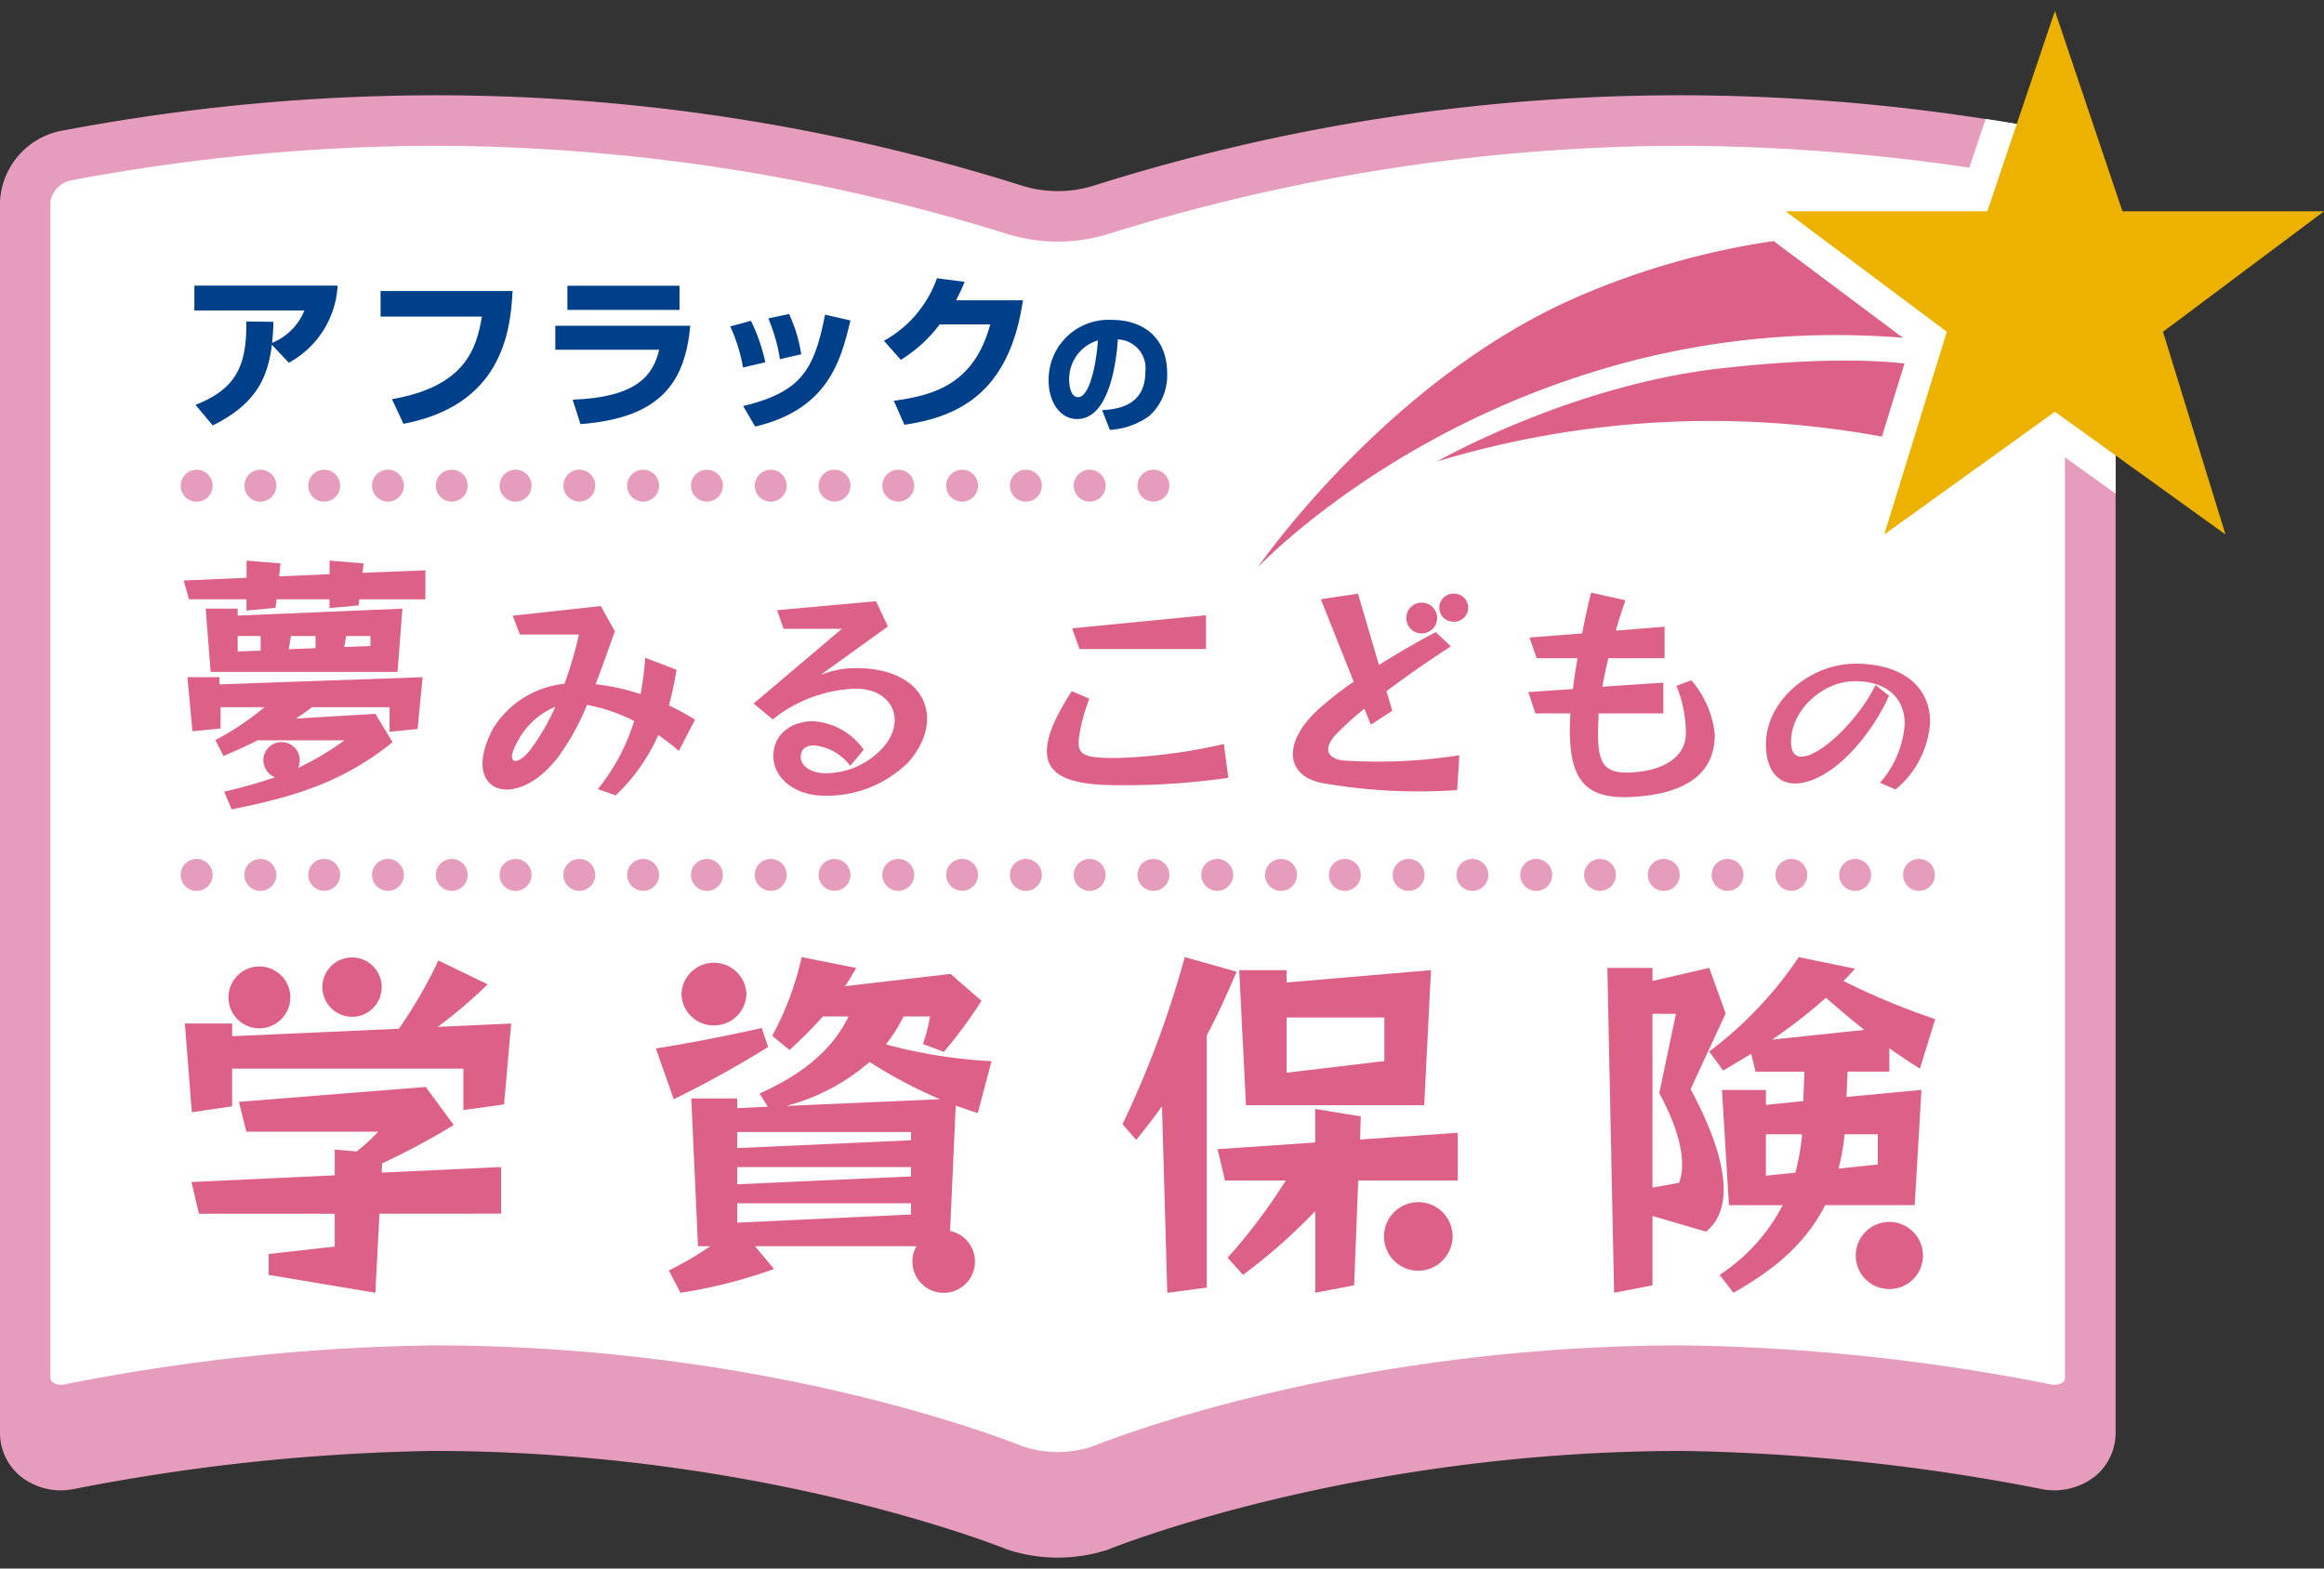<svg id="商品ロゴ" xmlns="http://www.w3.org/2000/svg" viewBox="0 0 200 135">
  <rect x="0" y="0" width="200" height="135" fill="#333333" stroke="none"/>
  <defs>
    <style>
      .cls-1 {
        fill: #e69cbc;
      }

      .cls-2 {
        fill: #fff;
      }

      .cls-3 {
        fill: #00408b;
      }

      .cls-4 {
        fill: #dd6087;
      }

      .cls-5 {
        fill: #edb200;
      }
    </style>
  </defs>
  <g>
    <g>
      <path class="cls-1" d="M176.436,11.2a.615.615,0,0,1,.107.021A172.487,172.487,0,0,0,144.814,8.2a167.524,167.524,0,0,0-50.8,7.811,10.389,10.389,0,0,1-6.056-.029A167.553,167.553,0,0,0,37.254,8.2,172.755,172.755,0,0,0,5.512,11.217c.042-.011.078-.015.113-.021A6.545,6.545,0,0,0,0,17.346V123.267a4.829,4.829,0,0,0,1.728,3.765,5.581,5.581,0,0,0,4.586,1.133,174.459,174.459,0,0,1,30.94-3.287c28.393,0,49.075,8.345,49.283,8.429a.66.66,0,0,0,.132.052,13.916,13.916,0,0,0,8.754-.01c.035-.015.071-.028.1-.042.208-.084,20.89-8.429,49.29-8.429a173.537,173.537,0,0,1,30.857,3.277,5.646,5.646,0,0,0,4.664-1.124,4.849,4.849,0,0,0,1.733-3.764V17.346A6.55,6.55,0,0,0,176.436,11.2Z"/>
      <path class="cls-2" d="M176.436,11.2a.615.615,0,0,1,.107.021c-.215-.046-2.283-.471-5.656-.987-.549,1.624-1.052,3.117-1.416,4.194a173.3,173.3,0,0,0-24.657-1.881,166.3,166.3,0,0,0-49.422,7.588,14.758,14.758,0,0,1-8.681.01.835.835,0,0,1-.108-.034,166.315,166.315,0,0,0-49.349-7.564A171.285,171.285,0,0,0,6.4,15.472c-.037.007-.079.013-.115.021a2.284,2.284,0,0,0-1.948,1.853v101.18a.527.527,0,0,0,.186.439,1.259,1.259,0,0,0,.968.2,174.354,174.354,0,0,1,31.759-3.371c28.777,0,49.273,8.085,50.82,8.713a9.688,9.688,0,0,0,5.889.01c1.418-.58,21.968-8.723,50.851-8.723a174.2,174.2,0,0,1,31.676,3.355,1.319,1.319,0,0,0,1.046-.18.528.528,0,0,0,.179-.439V39.362c1.083.779,2.674,1.92,4.353,3.128V17.346A6.55,6.55,0,0,0,176.436,11.2Z"/>
    </g>
    <g>
      <g>
        <path class="cls-3" d="M16.825,34.845c3.539-1.388,4.424-3.426,4.37-7.176l2.332.029a17.408,17.408,0,0,1-.114,1.811,5.029,5.029,0,0,0,2.781-2.783H16.729V24.58H29.057a8.07,8.07,0,0,1-4.2,6.642L23.4,29.677c-.347,2.67-1.22,5.028-5.094,6.938Z"/>
        <path class="cls-3" d="M44.112,25.043c-.18,3.724-1.052,9.846-9.392,11.433l-.987-2.121c6.254-1.095,7.263-4.271,7.741-7.108H32.752v-2.2Z"/>
        <path class="cls-3" d="M59.406,28.037c-.448,4.7-2.374,7.931-9.452,8.466L49.283,34.4c5.6-.21,6.936-2.148,7.445-4.3h-8.94V28.037Zm-.928-3.444v2.078H48.829V24.593Z"/>
        <path class="cls-3" d="M63.943,31.632a14.413,14.413,0,0,0-1.1-3.54l1.782-.479a15.452,15.452,0,0,1,1.237,3.567Zm.012,3.314c5.071-1.222,6.111-3.163,7.049-7.866l2.183.5c-.8,3.314-1.842,7.654-8.2,9.131Zm3.164-4.032a14.659,14.659,0,0,0-1-3.509l1.788-.381a12.886,12.886,0,0,1,1.047,3.467Z"/>
        <path class="cls-3" d="M88.032,25.844c-1.165,7.933-5.495,10.026-10.2,10.715l-.914-2.065c3.431-.463,6.911-1.419,8.3-6.573H80.864a12,12,0,0,1-3.341,3.05l-1.454-1.643A9.9,9.9,0,0,0,80.63,23.95l2.386.307a17.35,17.35,0,0,1-.741,1.587Z"/>
        <path class="cls-3" d="M94.849,35.305c1.207-.091,3.718-.294,3.718-3.314A2.474,2.474,0,0,0,96.2,29.212c-.061.98-.485,6.854-3.5,6.854-1.518,0-2.457-1.536-2.457-3.3a5.156,5.156,0,0,1,5.446-5.234c2.583,0,4.754,1.417,4.754,4.617a4.69,4.69,0,0,1-1.525,3.641A6.4,6.4,0,0,1,95.512,37Zm-2.835-2.561c0,.425.125,1.439.765,1.439.855,0,1.5-2.2,1.71-4.887A3.467,3.467,0,0,0,92.014,32.744Z"/>
      </g>
      <g>
        <path class="cls-4" d="M163.767,29.073c-2.69-2.014-9.2-6.883-11.133-8.327a66.911,66.911,0,0,0-17.2,4.944c-16.251,7.211-27.2,23.152-27.2,23.152s10.374-11.069,28.71-16.779A70.334,70.334,0,0,1,163.767,29.073Zm-15.54,2.615c-13.04,1.437-24.561,8.032-24.561,8.032a81.234,81.234,0,0,1,38.29-2.141c.7-2.29,1.429-4.629,1.942-6.289C161.483,31.007,156.587,30.763,148.227,31.688Z"/>
        <path class="cls-5" d="M182.654,18.189H200L186.145,28.557,191.52,46,176.843,35.437,162.158,46l5.382-17.446L153.681,18.189h17.344L176.843.94Z"/>
      </g>
      <g>
        <path class="cls-1" d="M18.3,75.3a1.375,1.375,0,1,1-1.375-1.373A1.379,1.379,0,0,1,18.3,75.3Z"/>
        <path class="cls-1" d="M23.783,75.3a1.375,1.375,0,1,1-1.375-1.373A1.375,1.375,0,0,1,23.783,75.3Z"/>
        <path class="cls-1" d="M29.273,75.3A1.373,1.373,0,1,1,27.9,73.923,1.376,1.376,0,0,1,29.273,75.3Z"/>
        <path class="cls-1" d="M34.761,75.3a1.372,1.372,0,1,1-1.376-1.373A1.376,1.376,0,0,1,34.761,75.3Z"/>
        <path class="cls-1" d="M40.249,75.3a1.372,1.372,0,1,1-1.367-1.373A1.37,1.37,0,0,1,40.249,75.3Z"/>
        <path class="cls-1" d="M45.744,75.3a1.375,1.375,0,1,1-1.375-1.373A1.375,1.375,0,0,1,45.744,75.3Z"/>
        <path class="cls-1" d="M51.226,75.3a1.371,1.371,0,1,1-1.369-1.373A1.37,1.37,0,0,1,51.226,75.3Z"/>
        <path class="cls-1" d="M56.721,75.3a1.373,1.373,0,1,1-1.375-1.373A1.375,1.375,0,0,1,56.721,75.3Z"/>
        <path class="cls-1" d="M62.211,75.3a1.373,1.373,0,1,1-1.375-1.373A1.377,1.377,0,0,1,62.211,75.3Z"/>
        <path class="cls-1" d="M67.7,75.3a1.372,1.372,0,1,1-1.368-1.373A1.37,1.37,0,0,1,67.7,75.3Z"/>
        <path class="cls-1" d="M73.187,75.3a1.37,1.37,0,1,1-1.369-1.373A1.374,1.374,0,0,1,73.187,75.3Z"/>
        <path class="cls-1" d="M78.675,75.3a1.372,1.372,0,1,1-1.368-1.373A1.37,1.37,0,0,1,78.675,75.3Z"/>
        <path class="cls-1" d="M84.17,75.3A1.372,1.372,0,1,1,82.8,73.923,1.376,1.376,0,0,1,84.17,75.3Z"/>
        <path class="cls-1" d="M89.659,75.3a1.375,1.375,0,1,1-1.375-1.373A1.375,1.375,0,0,1,89.659,75.3Z"/>
        <path class="cls-1" d="M95.149,75.3a1.373,1.373,0,1,1-1.377-1.373A1.377,1.377,0,0,1,95.149,75.3Z"/>
        <path class="cls-1" d="M100.636,75.3a1.373,1.373,0,1,1-1.369-1.373A1.374,1.374,0,0,1,100.636,75.3Z"/>
        <path class="cls-1" d="M106.125,75.3a1.372,1.372,0,1,1-1.369-1.373A1.37,1.37,0,0,1,106.125,75.3Z"/>
        <path class="cls-1" d="M111.62,75.3a1.376,1.376,0,1,1-1.377-1.373A1.377,1.377,0,0,1,111.62,75.3Z"/>
        <path class="cls-1" d="M117.108,75.3a1.373,1.373,0,1,1-1.375-1.373A1.375,1.375,0,0,1,117.108,75.3Z"/>
        <path class="cls-1" d="M122.6,75.3a1.373,1.373,0,1,1-1.375-1.373A1.376,1.376,0,0,1,122.6,75.3Z"/>
        <path class="cls-1" d="M128.085,75.3a1.373,1.373,0,1,1-1.37-1.373A1.371,1.371,0,0,1,128.085,75.3Z"/>
        <path class="cls-1" d="M133.579,75.3a1.375,1.375,0,1,1-1.374-1.373A1.375,1.375,0,0,1,133.579,75.3Z"/>
        <path class="cls-1" d="M139.068,75.3a1.372,1.372,0,1,1-1.374-1.373A1.379,1.379,0,0,1,139.068,75.3Z"/>
        <path class="cls-1" d="M144.556,75.3a1.375,1.375,0,1,1-1.375-1.373A1.375,1.375,0,0,1,144.556,75.3Z"/>
        <path class="cls-1" d="M150.046,75.3a1.373,1.373,0,1,1-1.375-1.373A1.375,1.375,0,0,1,150.046,75.3Z"/>
        <path class="cls-1" d="M155.534,75.3a1.372,1.372,0,1,1-1.369-1.373A1.37,1.37,0,0,1,155.534,75.3Z"/>
        <path class="cls-1" d="M161.028,75.3a1.375,1.375,0,1,1-1.375-1.373A1.375,1.375,0,0,1,161.028,75.3Z"/>
        <path class="cls-1" d="M166.517,75.3a1.372,1.372,0,1,1-1.374-1.373A1.375,1.375,0,0,1,166.517,75.3Z"/>
        <path class="cls-1" d="M18.3,41.8A1.375,1.375,0,1,1,16.92,40.43,1.376,1.376,0,0,1,18.3,41.8Z"/>
        <path class="cls-1" d="M23.783,41.8a1.375,1.375,0,1,1-1.375-1.373A1.372,1.372,0,0,1,23.783,41.8Z"/>
        <path class="cls-1" d="M29.273,41.8A1.373,1.373,0,1,1,27.9,40.43,1.373,1.373,0,0,1,29.273,41.8Z"/>
        <path class="cls-1" d="M34.761,41.8a1.372,1.372,0,1,1-1.376-1.373A1.373,1.373,0,0,1,34.761,41.8Z"/>
        <path class="cls-1" d="M40.249,41.8a1.372,1.372,0,1,1-1.367-1.373A1.367,1.367,0,0,1,40.249,41.8Z"/>
        <path class="cls-1" d="M45.744,41.8a1.375,1.375,0,1,1-1.375-1.373A1.372,1.372,0,0,1,45.744,41.8Z"/>
        <path class="cls-1" d="M51.226,41.8a1.371,1.371,0,1,1-1.369-1.373A1.367,1.367,0,0,1,51.226,41.8Z"/>
        <path class="cls-1" d="M56.721,41.8a1.373,1.373,0,1,1-1.375-1.373A1.372,1.372,0,0,1,56.721,41.8Z"/>
        <path class="cls-1" d="M62.211,41.8a1.373,1.373,0,1,1-1.375-1.373A1.374,1.374,0,0,1,62.211,41.8Z"/>
        <path class="cls-1" d="M67.7,41.8A1.372,1.372,0,1,1,66.33,40.43,1.367,1.367,0,0,1,67.7,41.8Z"/>
        <path class="cls-1" d="M73.187,41.8a1.37,1.37,0,1,1-1.369-1.373A1.371,1.371,0,0,1,73.187,41.8Z"/>
        <path class="cls-1" d="M78.675,41.8a1.372,1.372,0,1,1-1.368-1.373A1.367,1.367,0,0,1,78.675,41.8Z"/>
        <path class="cls-1" d="M84.17,41.8A1.372,1.372,0,1,1,82.8,40.43,1.373,1.373,0,0,1,84.17,41.8Z"/>
        <path class="cls-1" d="M89.659,41.8a1.375,1.375,0,1,1-1.375-1.373A1.372,1.372,0,0,1,89.659,41.8Z"/>
        <path class="cls-1" d="M95.149,41.8a1.373,1.373,0,1,1-1.377-1.373A1.374,1.374,0,0,1,95.149,41.8Z"/>
        <path class="cls-1" d="M100.636,41.8a1.373,1.373,0,1,1-1.369-1.373A1.371,1.371,0,0,1,100.636,41.8Z"/>
      </g>
      <g>
        <g>
          <path class="cls-4" d="M30.929,51.581l-.071.523-2.5.235v-.758H23.8l-.09.735-2.5.236v-.971h-4.94L15.8,49.964l5.418-.237V48.252l2.922.239-.119,1.116,4.346-.189V48.252l2.924.239-.1.809,5.417-.215v2.5Zm5.009,11.161-2.414.238V60.866H26.846c-.426.335-.9.666-1.382.977l6.845-.405,1.472,2.444c-3.989,3.209-7.982,4.634-13.849,5.775l-.639-1.522A44.254,44.254,0,0,0,23.665,66.9a1.611,1.611,0,0,1-1-1.471,1.567,1.567,0,1,1,2.99.664,25.255,25.255,0,0,0,3.995-2.378H22.163c-.973.5-1.949.93-2.924,1.354l-.711-1.376a23.268,23.268,0,0,0,4.233-2.828H18.982V62.7l-2.42.236-.431-4.653h2.757V58.9l17.481-.617ZM34.21,57.827H18.129L17.7,52.386h2.751v.594l14.181-.594ZM22.427,54.739H20.454v1.328L22.427,56Zm4.728,0H25.039l-.19,1.139,2.306-.094Zm4.725,0H29.792l-.167.95L31.88,55.6Z"/>
          <path class="cls-4" d="M58.419,64.631a20.344,20.344,0,0,0-1.764-1.368,16.313,16.313,0,0,1-3.665,5.189l-1.541-.536a17.554,17.554,0,0,0,3.125-5.859,14.745,14.745,0,0,0-4.053-1.388,21.177,21.177,0,0,1-2.475,4.474c-3.641,4.791-8.61,3.128-5.584-2.493a8.229,8.229,0,0,1,6.122-3.8,35.34,35.34,0,0,0,1.238-4.235H44.739l-.615-1.624,7.58-.831,1.209,2.177c-.557,1.543-1.082,3.086-1.662,4.552a19.209,19.209,0,0,1,3.88.851,26.9,26.9,0,0,0,.394-3.127l2.7,1.031a30.945,30.945,0,0,1-.657,3.065,23.715,23.715,0,0,1,2.243,1.228ZM44.46,63.974c-.988,1.8.041,2.043,1.213.516a19.261,19.261,0,0,0,2.115-3.661A6.53,6.53,0,0,0,44.46,63.974Z"/>
          <path class="cls-4" d="M71,68.486c-2.75,0-4.448-1.64-4.448-3.4,0-1.786,1.4-3.01,3.438-3.01a5.721,5.721,0,0,1,4.341,2.453L73.17,65.914a4.448,4.448,0,0,0-3.092-1.761c-.712,0-1.166.3-1.166,1.03s.891,1.366,2.057,1.366A6.667,6.667,0,0,0,76.194,64.1c1.758-2.278.5-4.83-2.57-4.83A12.087,12.087,0,0,0,66.5,61.917l-1.644-1.365,7.6-6.435H67.43l-.556-1.6,8.514-.772L76.41,53.92l-5.8,4.176A8.2,8.2,0,0,1,73.66,57.5c6.115,0,7.718,4.491,4.5,8.113A9.952,9.952,0,0,1,71,68.486Z"/>
          <path class="cls-4" d="M96.1,67.577c-5.382,0-6.965-1.5-5.477-5.164a19.511,19.511,0,0,1,1.621-2.93l1.5.652a15.47,15.47,0,0,0-.789,2.77c-.394,2.041-.019,2.336,3.127,2.336a47.448,47.448,0,0,0,9.242-1.206l.383,2.909A62.082,62.082,0,0,1,96.1,67.577ZM92.9,55.861l-.633-1.783,11.521-1.128v2.911Z"/>
          <path class="cls-4" d="M125.406,68a48.011,48.011,0,0,1-11.663-.614c-3.206-.653-3.343-3.623-.175-6.433a29.33,29.33,0,0,1,2.93-2.279l-2.828-7.1,3.2-.475,1.8,6.135c1.543-.968,3.229-1.959,4.891-2.829l1.3,1.225c-1.9,1.227-3.838,2.577-5.543,3.863l.5,1.682-1.843,1.2-.556-1.384a29.415,29.415,0,0,0-2.314,2.079c-1.284,1.306-.95,2.159.42,2.375A44.4,44.4,0,0,0,125.585,65Zm-3.073-13.48a1.327,1.327,0,1,1,1.345-1.327A1.33,1.33,0,0,1,122.333,54.515Zm2.774-1.011a1.208,1.208,0,1,1,0-2.415,1.208,1.208,0,1,1,0,2.415Z"/>
          <path class="cls-4" d="M140.528,68.588c-4.258.236-5.716-1.5-5.382-7.185h-3.013l-.61-1.84,3.838-.258c.1-.851.24-1.743.4-2.655h-3.522l-.615-1.779,4.538-.356c.233-1.289.515-2.494.765-3.507l2.953.655c-.257.752-.556,1.663-.83,2.613l4.2-.336v2.71H138.41c-.2.833-.375,1.665-.513,2.455l5.248-.354V61.4h-5.566c-.2,3.917.019,5.224,2.793,5.085,3.109-.159,4.711-1.561,4.711-3.344a10.787,10.787,0,0,0-.813-4.117l1.286-.474a8.416,8.416,0,0,1,2.02,4.669C147.576,66.431,145.3,68.312,140.528,68.588Z"/>
          <path class="cls-4" d="M163.128,67.952l-1.334-.584a8.554,8.554,0,0,0,2.123-5.054c0-2.388-1.711-3.687-4.294-3.687-2.737,0-5.489,2.486-5.489,5.208,0,1.172.563,1.488,1.5,1.172,1.882-.664,4.627-3.626,5.764-6.049l1.171.917c-1.286,2.915-4.036,6.431-6.876,7.349-2.481.792-3.718-.777-3.718-3.167,0-3.769,3.82-6.935,7.7-6.935,3.97,0,6.428,1.916,6.428,5.02A8.2,8.2,0,0,1,163.128,67.952Z"/>
        </g>
        <g>
          <path class="cls-4" d="M43.377,95.056l-3.5.482V91.975h-19.9v3.242l-3.469.514-.6-7.639h4.072v1.09l14.348-.642a40.66,40.66,0,0,0,3.4-5.874l4.238,2.053a40.642,40.642,0,0,1-4.3,3.662l6.326-.289Zm-10.72,9.405-.353,6.805-9.183-1.538v-1.8l5.685-.639v-2.827H17.117l-.64-2.729,12.329-.577V98.941l1.89.161a17.646,17.646,0,0,0,1.858-1.7H21.2l-.64-2.57,16.077-1.282,2.409,3.275a59.05,59.05,0,0,1-6.163,3.3l-.03.8,10.271-.483v4.013ZM22.32,88.507a2.663,2.663,0,1,1,2.666-2.632A2.68,2.68,0,0,1,22.32,88.507Zm7.962-.993a2.567,2.567,0,0,1-2.539-2.568,2.553,2.553,0,1,1,2.539,2.568Z"/>
          <path class="cls-4" d="M57.983,94.608,56.441,90.24c4.848-.769,9.117-1.765,9.117-1.765l.544,1.636A90.786,90.786,0,0,1,57.983,94.608ZM84.147,95.8c-.617-.193-1.256-.417-1.9-.641l-.483,10.785a2.692,2.692,0,1,1-3.242,2.63,2.6,2.6,0,0,1,.352-1.315h-13.9l1.639,1.96a43.2,43.2,0,0,1-8.053,2.052l-1-1.926a28.032,28.032,0,0,0,3.563-2.086H60.069L59.49,94.541h3.951v.837l2.632-.128-.706-1.128c3.622-1.634,6.224-3.689,7.664-6.641H70.82a36.171,36.171,0,0,1-2.882,2.891l-1.483-1.223a25.711,25.711,0,0,0,2.534-6.773l4.694.931c-.322.548-.616,1.092-.968,1.575l9.087-1.06,2.661,2.31a38.221,38.221,0,0,1-3.239,4.4l-1.8-.675a13.4,13.4,0,0,0,.61-2.374H77.755a13.323,13.323,0,0,1-1.512,2.405,43.356,43.356,0,0,0,9.088,1.446Zm-22.7-7.544a2.769,2.769,0,0,1-2.8-2.761,2.8,2.8,0,0,1,5.59,0A2.767,2.767,0,0,1,61.451,88.251ZM78.4,97.432H63.441v1.38L78.4,98.14Zm0,3.016H63.441v1.479l14.96-.678Zm0,3.114H63.441v1.67l14.96-.707ZM74.837,91.4a17.95,17.95,0,0,1-7.163,3.785L80.9,94.608A40.092,40.092,0,0,1,74.837,91.4Z"/>
          <path class="cls-4" d="M103.854,89.118v21.7l-3.4.449L100,95.217q-.96,1.349-2.218,2.89L96.6,96.758a85.148,85.148,0,0,0,5.357-14.382l4.461,1.253C105.527,85.745,104.719,87.481,103.854,89.118ZM116.887,101.6l-.353,9.023-3.342.64v-7.028a48.874,48.874,0,0,1-6.223,5.49l-1.316-1.478a49.277,49.277,0,0,0,5-6.647h-5.232l-.64-2.695,8.407-.575V95.442l3.916.642-.059,1.991,8.406-.579V101.6Zm5.68-6.48H107.226L106.645,83.5h4.078v1.06l12.423-1.06Zm-3.433-7.547h-8.411v4.752l8.411-1Zm2.919,21.8a2.953,2.953,0,1,1,2.959-2.954A2.993,2.993,0,0,1,122.053,109.373Z"/>
          <path class="cls-4" d="M145.49,93.738c3.784,7.031,3.336,10.694,1.316,12.264l-4.593-1.348v5.972l-3.306.64-.58-27.959h3.886v1.124l4.88-1.124,1.416,3.917Zm-2.7.355,1.439-6.835h-2.02v14.957l2.284-.418C144.975,100.61,145.012,98.14,142.794,94.093Zm22.437-2.118c-.866-.547-1.762-1.123-2.635-1.763v2.02H159l-.095,2.18,6.452-.605-.58,9.916h-7.7c-1.8,3.531-4.718,5.749-7.9,7.543l-1.19-1.538a15.97,15.97,0,0,0,5.429-6h-4.627l-.6-9.916h3.784v1.282l3.211-.323s.065-1.443.1-2.534h-4.2l-.385-1.542c-.77.481-1.607.965-2.408,1.445L147.093,90.5a33.322,33.322,0,0,0,7.705-8.121l4.843.995c-.316.355-.64.709-.993,1.06a61.571,61.571,0,0,0,7.894,3.276ZM151.97,97.624v3.564l2.536-.257a19.475,19.475,0,0,0,.579-3.307Zm5.166-11.749a45.205,45.205,0,0,1-4.622,3.6l7.928-.833C159.258,87.707,158.136,86.744,157.136,85.875ZM161.6,97.624h-2.859a20.09,20.09,0,0,1-.513,2.956l3.372-.357Zm.993,13.321a2.876,2.876,0,0,1-2.889-2.886,2.891,2.891,0,1,1,5.782,0A2.877,2.877,0,0,1,162.6,110.945Z"/>
        </g>
      </g>
    </g>
  </g>
</svg>
